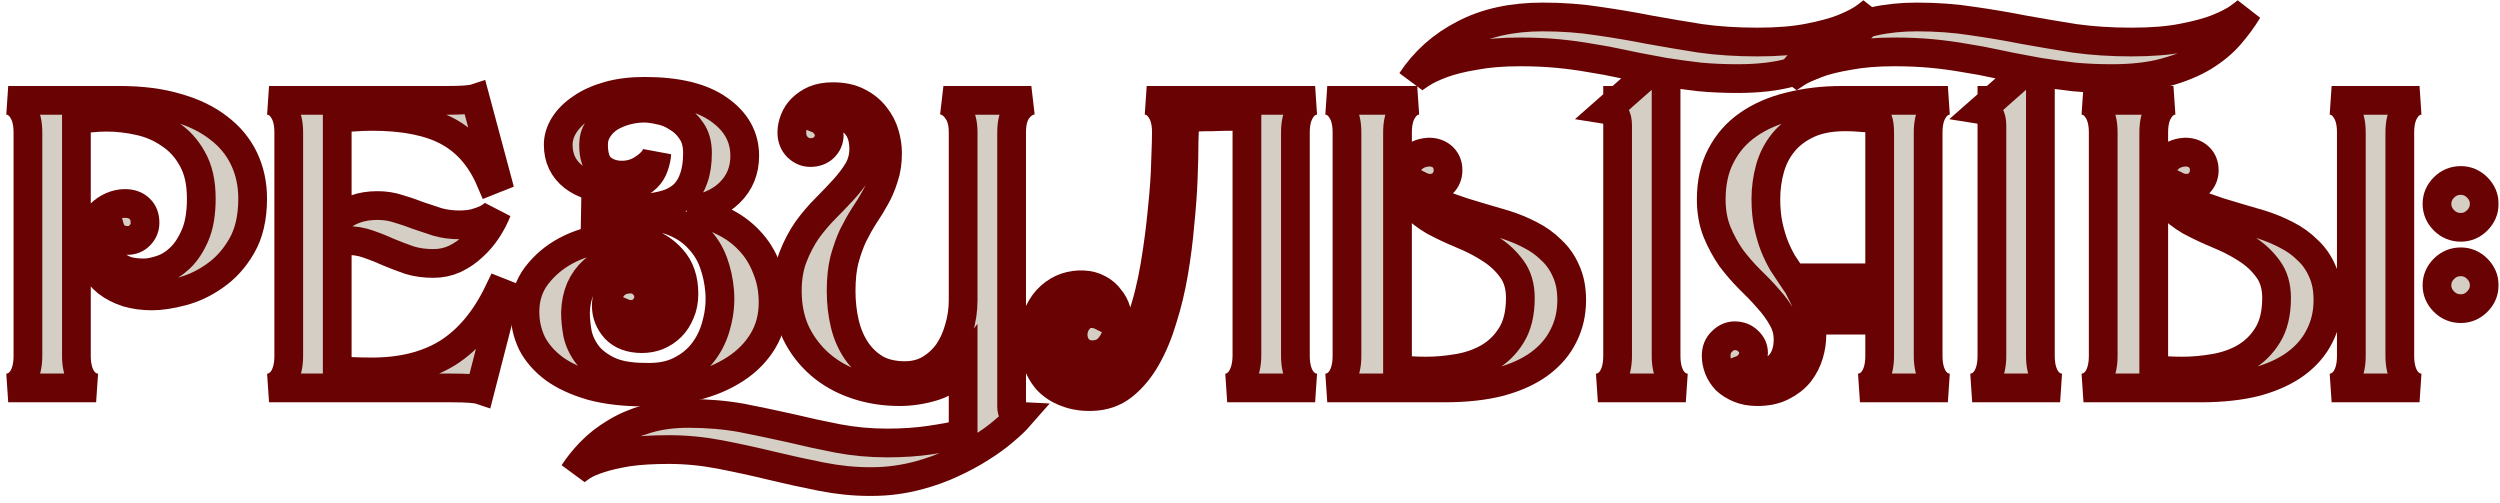 <?xml version="1.0" encoding="UTF-8"?> <svg xmlns="http://www.w3.org/2000/svg" width="348" height="70" viewBox="0 0 348 70" fill="none"> <mask id="path-1-outside-1_253_19" maskUnits="userSpaceOnUse" x="0.144" y="-0.553" width="348" height="70" fill="black"> <rect fill="white" x="0.144" y="-0.553" width="348" height="70"></rect> <path d="M16.698 13.971C19.71 13.971 22.359 14.314 24.647 15C26.934 15.648 28.859 16.582 30.422 17.802C31.985 18.984 33.167 20.413 33.968 22.091C34.768 23.768 35.169 25.617 35.169 27.638C35.169 30.306 34.654 32.518 33.625 34.271C32.633 35.987 31.395 37.359 29.908 38.389C28.459 39.418 26.934 40.142 25.333 40.562C23.732 40.981 22.34 41.191 21.158 41.191C19.938 41.191 18.795 41.038 17.727 40.733C16.66 40.39 15.726 39.913 14.925 39.303C14.125 38.655 13.495 37.893 13.038 37.016C12.581 36.139 12.352 35.129 12.352 33.985C12.352 33.147 12.485 32.384 12.752 31.698C13.057 30.974 13.438 30.364 13.896 29.868C14.391 29.372 14.944 28.991 15.554 28.724C16.164 28.457 16.774 28.324 17.384 28.324C18.261 28.324 18.947 28.572 19.443 29.067C19.938 29.525 20.186 30.173 20.186 31.012C20.186 31.698 19.938 32.289 19.443 32.784C18.985 33.242 18.413 33.471 17.727 33.471C17.117 33.471 16.584 33.299 16.126 32.956C15.707 32.613 15.421 32.175 15.268 31.641C14.849 32.251 14.639 33.013 14.639 33.928C14.639 34.386 14.735 34.862 14.925 35.358C15.116 35.815 15.421 36.254 15.84 36.673C16.298 37.054 16.85 37.378 17.498 37.645C18.185 37.874 19.023 37.988 20.015 37.988C20.701 37.988 21.501 37.836 22.416 37.531C23.369 37.226 24.246 36.692 25.047 35.93C25.886 35.129 26.591 34.062 27.163 32.727C27.735 31.393 28.02 29.696 28.02 27.638C28.02 25.389 27.601 23.54 26.762 22.091C25.962 20.642 24.913 19.498 23.617 18.66C22.359 17.783 20.949 17.173 19.386 16.83C17.861 16.487 16.355 16.315 14.868 16.315C14.105 16.315 13.362 16.353 12.638 16.43C11.913 16.468 11.246 16.525 10.636 16.601V49.54C10.636 50.836 10.884 51.884 11.38 52.685C11.875 53.447 12.542 53.886 13.381 54H1.144C1.982 53.886 2.649 53.447 3.145 52.685C3.641 51.884 3.888 50.836 3.888 49.54V18.431C3.888 17.135 3.641 16.105 3.145 15.343C2.649 14.542 1.982 14.085 1.144 13.971H16.698Z"></path> <path d="M70.274 40.962L66.843 54.286C66.271 54.095 64.936 54 62.84 54H37.449C38.288 53.886 38.955 53.447 39.451 52.685C39.947 51.884 40.194 50.836 40.194 49.54V18.431C40.194 17.135 39.947 16.105 39.451 15.343C38.955 14.542 38.288 14.085 37.449 13.971H62.153C64.25 13.971 65.584 13.875 66.156 13.685L69.13 24.779L68.272 25.122C66.938 21.995 64.975 19.727 62.382 18.317C59.79 16.906 56.263 16.201 51.803 16.201C50.85 16.201 49.916 16.239 49.001 16.315C48.086 16.353 47.4 16.41 46.942 16.487V30.611C48.391 29.277 50.259 28.61 52.546 28.61C53.576 28.61 54.548 28.762 55.463 29.067C56.378 29.334 57.273 29.639 58.15 29.982C59.065 30.287 59.98 30.592 60.895 30.897C61.848 31.164 62.859 31.298 63.926 31.298C64.765 31.298 65.489 31.221 66.099 31.069C66.747 30.878 67.281 30.688 67.7 30.497C68.12 30.268 68.444 30.059 68.672 29.868C68.939 29.639 69.111 29.468 69.187 29.353C68.844 30.23 68.386 31.107 67.815 31.984C67.243 32.861 66.576 33.642 65.813 34.328C65.089 35.015 64.25 35.587 63.297 36.044C62.382 36.463 61.391 36.673 60.323 36.673C59.103 36.673 57.998 36.52 57.007 36.215C56.016 35.872 55.062 35.51 54.147 35.129C53.233 34.71 52.279 34.328 51.288 33.985C50.335 33.642 49.287 33.471 48.143 33.471C47.724 33.471 47.323 33.528 46.942 33.642V51.484C47.4 51.56 48.086 51.636 49.001 51.713C49.916 51.751 50.85 51.77 51.803 51.77C55.996 51.77 59.523 50.874 62.382 49.082C65.241 47.252 67.586 44.431 69.416 40.619L70.274 40.962Z"></path> <path d="M80.107 43.478C80.107 44.393 80.202 45.384 80.393 46.452C80.621 47.481 81.079 48.453 81.765 49.368C82.451 50.245 83.424 50.988 84.682 51.598C85.978 52.208 87.674 52.513 89.771 52.513C91.715 52.59 93.355 52.285 94.689 51.598C96.061 50.912 97.167 49.997 98.006 48.853C98.844 47.71 99.435 46.414 99.778 44.965C100.16 43.516 100.293 42.048 100.179 40.562C100.064 39.151 99.778 37.817 99.321 36.559C98.864 35.301 98.196 34.214 97.32 33.299C96.481 32.346 95.413 31.584 94.117 31.012C92.859 30.44 91.372 30.154 89.657 30.154C89.123 30.23 88.608 30.287 88.113 30.326C87.655 30.326 87.141 30.364 86.569 30.44C86.035 30.478 85.463 30.554 84.853 30.669C84.243 30.783 83.576 30.974 82.852 31.24L82.909 28.038C83.252 28.229 83.709 28.4 84.281 28.553C84.891 28.667 85.52 28.762 86.168 28.839C86.817 28.877 87.484 28.915 88.17 28.953C88.894 28.953 89.542 28.953 90.114 28.953C91.182 28.839 92.135 28.648 92.973 28.381C93.85 28.076 94.594 27.638 95.204 27.066C95.814 26.456 96.271 25.694 96.576 24.779C96.919 23.825 97.091 22.663 97.091 21.29C97.091 20.032 96.805 19.003 96.233 18.202C95.699 17.402 95.032 16.773 94.231 16.315C93.469 15.819 92.668 15.495 91.83 15.343C90.991 15.152 90.286 15.057 89.714 15.057C88.837 15.057 87.979 15.171 87.141 15.4C86.302 15.629 85.539 15.953 84.853 16.372C84.205 16.792 83.671 17.325 83.252 17.974C82.833 18.622 82.623 19.346 82.623 20.146C82.623 21.748 83.004 22.853 83.767 23.463C84.529 24.073 85.463 24.378 86.569 24.378C87.712 24.378 88.742 24.054 89.657 23.406C90.61 22.758 91.201 22.072 91.429 21.347C91.391 21.957 91.258 22.567 91.029 23.177C90.838 23.749 90.514 24.264 90.057 24.721C89.6 25.179 88.99 25.56 88.227 25.865C87.503 26.132 86.588 26.265 85.482 26.265C83.157 26.265 81.269 25.713 79.821 24.607C78.41 23.501 77.705 22.015 77.705 20.146C77.705 19.232 77.972 18.336 78.506 17.459C79.077 16.544 79.878 15.743 80.907 15.057C81.937 14.333 83.195 13.761 84.682 13.341C86.168 12.922 87.846 12.713 89.714 12.713C94.251 12.713 97.701 13.551 100.064 15.229C102.466 16.906 103.667 19.06 103.667 21.691C103.667 23.749 102.962 25.465 101.551 26.837C100.179 28.172 98.292 28.991 95.89 29.296C97.605 29.563 99.168 30.059 100.579 30.783C102.028 31.469 103.267 32.365 104.296 33.471C105.325 34.538 106.126 35.815 106.698 37.302C107.308 38.751 107.613 40.352 107.613 42.106C107.613 44.126 107.136 45.918 106.183 47.481C105.268 49.006 103.991 50.302 102.352 51.37C100.712 52.437 98.806 53.238 96.633 53.771C94.46 54.305 92.154 54.572 89.714 54.572C86.893 54.572 84.434 54.286 82.337 53.714C80.24 53.104 78.506 52.304 77.133 51.312C75.761 50.283 74.731 49.101 74.045 47.767C73.397 46.395 73.073 44.946 73.073 43.421C73.073 41.477 73.607 39.799 74.674 38.389C75.78 36.94 77.152 35.777 78.791 34.9C80.431 34.023 82.204 33.471 84.11 33.242C86.054 32.975 87.846 33.07 89.485 33.528C91.124 33.985 92.478 34.824 93.545 36.044C94.651 37.264 95.204 38.884 95.204 40.905C95.204 41.896 95.032 42.773 94.689 43.535C94.384 44.298 93.965 44.946 93.431 45.48C92.897 46.013 92.268 46.433 91.544 46.738C90.858 47.005 90.133 47.138 89.371 47.138C87.77 47.138 86.531 46.68 85.654 45.766C84.815 44.812 84.396 43.745 84.396 42.563C84.396 41.572 84.682 40.714 85.253 39.99C85.825 39.227 86.683 38.846 87.827 38.846C88.513 38.846 89.085 39.094 89.542 39.59C90.038 40.047 90.286 40.619 90.286 41.305C90.286 41.991 90.038 42.582 89.542 43.078C89.085 43.535 88.513 43.764 87.827 43.764C87.445 43.764 87.121 43.707 86.855 43.592C87.007 43.974 87.274 44.298 87.655 44.565C88.075 44.831 88.627 44.965 89.314 44.965C90.343 44.965 91.182 44.584 91.83 43.821C92.478 43.021 92.802 42.029 92.802 40.847C92.802 39.208 92.325 37.969 91.372 37.13C90.457 36.254 89.352 35.777 88.055 35.701C86.988 35.663 85.978 35.815 85.025 36.158C84.11 36.502 83.29 37.016 82.566 37.702C81.841 38.35 81.251 39.17 80.793 40.161C80.374 41.153 80.145 42.258 80.107 43.478Z"></path> <path d="M143.562 13.971C142.761 14.161 142.094 14.638 141.561 15.4C141.065 16.125 140.817 17.135 140.817 18.431V56.573C140.817 57.45 141.179 57.908 141.904 57.946C141.37 58.556 140.646 59.242 139.731 60.005C138.854 60.767 137.805 61.529 136.585 62.292C135.404 63.054 134.069 63.779 132.583 64.465C131.134 65.151 129.552 65.723 127.836 66.18C126.845 66.447 125.797 66.657 124.691 66.81C123.624 66.962 122.442 67.038 121.146 67.038H121.088C118.915 67.038 116.666 66.81 114.341 66.352C112.015 65.895 109.67 65.38 107.307 64.808C104.943 64.236 102.579 63.722 100.216 63.264C97.814 62.807 95.45 62.578 93.125 62.578C90.876 62.578 88.969 62.692 87.406 62.921C85.805 63.188 84.49 63.493 83.461 63.836C82.393 64.179 81.573 64.541 81.002 64.922C80.43 65.304 80.049 65.609 79.858 65.837C80.468 64.884 81.249 63.912 82.203 62.921C83.156 61.93 84.299 61.034 85.634 60.233C86.93 59.433 88.436 58.785 90.151 58.289C91.829 57.793 93.716 57.546 95.812 57.546C98.443 57.546 100.921 57.755 103.247 58.175C105.572 58.632 107.84 59.109 110.052 59.604C112.263 60.138 114.455 60.614 116.628 61.034C118.839 61.453 121.126 61.663 123.49 61.663C125.663 61.663 127.646 61.529 129.437 61.263C131.267 60.996 132.811 60.71 134.069 60.405V50.912C133.002 52.285 131.649 53.238 130.009 53.771C128.408 54.267 126.807 54.515 125.206 54.515C123.071 54.515 121.05 54.191 119.144 53.543C117.238 52.895 115.58 51.961 114.169 50.741C112.758 49.521 111.634 48.053 110.795 46.337C109.994 44.622 109.594 42.678 109.594 40.504C109.594 38.713 109.861 37.13 110.395 35.758C110.928 34.386 111.577 33.147 112.339 32.041C113.14 30.936 113.997 29.925 114.912 29.01C115.827 28.095 116.666 27.218 117.429 26.38C118.229 25.503 118.896 24.626 119.43 23.749C119.964 22.834 120.231 21.824 120.231 20.718C120.231 19.117 119.773 17.897 118.858 17.058C117.943 16.182 116.971 15.743 115.942 15.743C114.95 15.743 114.207 15.991 113.711 16.487C114.207 16.677 114.607 16.982 114.912 17.402C115.255 17.821 115.427 18.298 115.427 18.831C115.427 19.479 115.179 20.051 114.684 20.547C114.188 21.004 113.559 21.233 112.797 21.233C112.148 21.233 111.558 20.985 111.024 20.49C110.49 19.956 110.223 19.27 110.223 18.431C110.223 17.859 110.338 17.287 110.566 16.715C110.795 16.105 111.138 15.572 111.596 15.114C112.091 14.619 112.682 14.218 113.368 13.913C114.093 13.608 114.95 13.456 115.942 13.456C117.314 13.456 118.477 13.704 119.43 14.199C120.421 14.695 121.222 15.343 121.832 16.144C122.442 16.906 122.88 17.745 123.147 18.66C123.414 19.575 123.547 20.451 123.547 21.29C123.547 22.586 123.376 23.73 123.033 24.721C122.728 25.713 122.327 26.647 121.832 27.523C121.374 28.362 120.86 29.201 120.288 30.04C119.754 30.878 119.239 31.793 118.744 32.784C118.286 33.776 117.886 34.9 117.543 36.158C117.238 37.378 117.085 38.827 117.085 40.504C117.085 42.106 117.257 43.63 117.6 45.079C117.943 46.49 118.477 47.729 119.201 48.796C119.926 49.864 120.841 50.721 121.946 51.37C123.052 51.98 124.386 52.285 125.949 52.285C127.245 52.285 128.389 51.999 129.38 51.427C130.41 50.817 131.267 50.035 131.954 49.082C132.64 48.091 133.154 46.966 133.498 45.708C133.879 44.45 134.069 43.135 134.069 41.763V18.431C134.069 17.135 133.802 16.125 133.269 15.4C132.773 14.638 132.125 14.161 131.324 13.971H143.562Z"></path> <path d="M164.937 16.372C164.899 17.097 164.861 18.202 164.823 19.689C164.823 21.176 164.785 22.891 164.708 24.836C164.632 26.78 164.48 28.877 164.251 31.126C164.06 33.375 163.774 35.625 163.393 37.874C163.012 40.123 162.497 42.277 161.849 44.336C161.239 46.395 160.477 48.224 159.562 49.826C158.647 51.427 157.56 52.723 156.302 53.714C155.082 54.667 153.634 55.163 151.956 55.201C150.66 55.239 149.478 55.048 148.411 54.629C147.381 54.248 146.505 53.676 145.78 52.914C145.094 52.113 144.579 51.16 144.236 50.054C143.893 48.949 143.76 47.71 143.836 46.337C143.912 45.232 144.179 44.26 144.637 43.421C145.056 42.544 145.59 41.82 146.238 41.248C146.886 40.676 147.591 40.257 148.354 39.99C149.154 39.723 149.955 39.608 150.755 39.647C151.594 39.685 152.318 39.875 152.928 40.218C153.576 40.562 154.091 41 154.472 41.534C154.892 42.029 155.197 42.601 155.387 43.249C155.578 43.897 155.654 44.565 155.616 45.251C155.54 46.433 155.159 47.443 154.472 48.282C153.824 49.082 152.909 49.444 151.727 49.368C151.003 49.292 150.412 48.968 149.955 48.396C149.535 47.824 149.345 47.138 149.383 46.337C149.459 45.575 149.745 44.927 150.241 44.393C150.736 43.859 151.346 43.611 152.071 43.65C152.528 43.688 152.871 43.764 153.1 43.878C152.986 43.459 152.719 43.078 152.299 42.735C151.918 42.392 151.365 42.201 150.641 42.163C149.574 42.087 148.659 42.43 147.896 43.192C147.172 43.916 146.695 44.946 146.466 46.28C146.276 47.157 146.295 47.977 146.524 48.739C146.752 49.502 147.115 50.169 147.61 50.741C148.106 51.312 148.697 51.751 149.383 52.056C150.107 52.361 150.889 52.513 151.727 52.513C153.367 52.475 154.777 51.713 155.959 50.226C157.141 48.701 158.113 46.795 158.876 44.507C159.676 42.22 160.305 39.704 160.763 36.959C161.22 34.214 161.563 31.584 161.792 29.067C162.059 26.551 162.211 24.321 162.25 22.377C162.326 20.433 162.364 19.117 162.364 18.431C162.364 17.135 162.116 16.105 161.62 15.343C161.125 14.542 160.458 14.085 159.619 13.971H183.065C182.226 14.085 181.559 14.542 181.063 15.343C180.568 16.105 180.32 17.135 180.32 18.431V49.54C180.32 50.836 180.568 51.884 181.063 52.685C181.559 53.447 182.226 53.886 183.065 54H170.827C171.666 53.886 172.333 53.428 172.829 52.628C173.324 51.789 173.572 50.721 173.572 49.425V16.201C173.115 16.201 172.448 16.201 171.571 16.201C170.694 16.201 169.798 16.22 168.883 16.258C167.968 16.258 167.129 16.277 166.367 16.315C165.643 16.315 165.166 16.334 164.937 16.372Z"></path> <path d="M197.564 25.808C197.64 26.265 197.85 26.685 198.193 27.066C198.574 27.409 199.203 27.79 200.08 28.21C200.995 28.591 202.196 29.029 203.683 29.525C205.17 29.982 207.095 30.554 209.458 31.24C210.678 31.622 211.841 32.098 212.947 32.67C214.09 33.242 215.082 33.947 215.92 34.786C216.797 35.587 217.483 36.559 217.979 37.702C218.513 38.846 218.78 40.199 218.78 41.763C218.78 43.592 218.398 45.251 217.636 46.738C216.912 48.224 215.806 49.521 214.319 50.626C212.871 51.694 211.041 52.532 208.829 53.142C206.618 53.714 204.026 54 201.052 54H184.755C185.593 53.886 186.26 53.447 186.756 52.685C187.252 51.884 187.499 50.836 187.499 49.54V18.431C187.499 17.135 187.252 16.105 186.756 15.343C186.26 14.542 185.593 14.085 184.755 13.971H197.278C196.439 14.085 195.772 14.542 195.277 15.343C194.781 16.105 194.533 17.135 194.533 18.431V51.37C195.105 51.446 195.734 51.522 196.42 51.598C197.107 51.636 197.793 51.656 198.479 51.656C199.966 51.656 201.472 51.522 202.997 51.255C204.56 50.988 205.97 50.493 207.228 49.768C208.524 49.006 209.573 47.977 210.373 46.68C211.212 45.346 211.632 43.611 211.632 41.477C211.632 39.837 211.231 38.484 210.431 37.416C209.63 36.311 208.62 35.377 207.4 34.614C206.218 33.852 204.922 33.185 203.511 32.613C202.139 32.041 200.843 31.431 199.623 30.783C198.441 30.097 197.45 29.315 196.649 28.438C195.848 27.523 195.448 26.38 195.448 25.007C195.448 23.978 195.734 23.101 196.306 22.377C196.916 21.652 197.755 21.252 198.822 21.176H199.108C199.832 21.214 200.423 21.462 200.881 21.919C201.338 22.377 201.567 22.968 201.567 23.692C201.567 24.416 201.319 25.026 200.824 25.522C200.366 25.979 199.775 26.208 199.051 26.208C198.746 26.208 198.479 26.17 198.25 26.094C198.021 26.017 197.793 25.922 197.564 25.808Z"></path> <path d="M244.614 5.85C247.397 5.85 249.761 5.66 251.705 5.278C253.687 4.897 255.308 4.459 256.566 3.963C257.862 3.429 258.834 2.934 259.482 2.476C260.168 1.981 260.607 1.638 260.797 1.447C260.111 2.591 259.272 3.734 258.281 4.878C257.328 5.984 256.108 6.994 254.621 7.909C253.173 8.786 251.4 9.51 249.303 10.082C247.244 10.654 244.766 10.94 241.869 10.94C240.001 10.94 238.247 10.864 236.608 10.711C235.007 10.52 233.444 10.311 231.919 10.082V49.54C231.919 50.836 232.167 51.884 232.662 52.685C233.158 53.447 233.825 53.886 234.664 54H222.426C223.265 53.886 223.932 53.447 224.428 52.685C224.923 51.884 225.171 50.836 225.171 49.54V17.459C225.171 16.163 224.694 15.438 223.741 15.286L225.171 14.028V13.971H225.228L230.032 9.739C228.583 9.472 227.153 9.186 225.743 8.881C224.37 8.576 222.941 8.309 221.454 8.08C219.967 7.814 218.423 7.604 216.822 7.451C215.183 7.299 213.448 7.223 211.618 7.223C209.178 7.223 207.062 7.394 205.271 7.737C203.441 8.042 201.916 8.424 200.696 8.881C199.476 9.339 198.523 9.796 197.837 10.254C197.112 10.711 196.655 11.054 196.464 11.283C198.294 8.5 200.734 6.327 203.784 4.764C206.834 3.163 210.474 2.362 214.706 2.362C217.489 2.362 220.082 2.553 222.483 2.934C224.885 3.277 227.249 3.677 229.574 4.135C231.9 4.554 234.263 4.954 236.665 5.336C239.105 5.679 241.755 5.85 244.614 5.85Z"></path> <path d="M268.398 49.54C268.398 50.836 268.646 51.884 269.142 52.685C269.637 53.447 270.305 53.886 271.143 54H258.906C259.744 53.886 260.412 53.447 260.907 52.685C261.403 51.884 261.651 50.836 261.651 49.54V44.565H252.044C252.158 45.213 252.215 45.918 252.215 46.68C252.215 47.519 252.082 48.396 251.815 49.311C251.548 50.226 251.109 51.084 250.499 51.884C249.89 52.647 249.089 53.276 248.098 53.771C247.145 54.267 245.982 54.515 244.609 54.515C243.656 54.515 242.818 54.362 242.093 54.057C241.369 53.752 240.759 53.371 240.263 52.914C239.806 52.418 239.463 51.884 239.234 51.312C239.005 50.702 238.891 50.111 238.891 49.54C238.891 48.701 239.158 48.034 239.692 47.538C240.225 47.005 240.816 46.738 241.464 46.738C242.227 46.738 242.856 46.985 243.351 47.481C243.847 47.938 244.095 48.491 244.095 49.139C244.095 49.673 243.923 50.15 243.58 50.569C243.275 50.988 242.875 51.293 242.379 51.484C242.875 51.98 243.618 52.227 244.609 52.227C245.639 52.227 246.611 51.808 247.526 50.969C248.441 50.093 248.898 48.853 248.898 47.252C248.898 46.185 248.631 45.194 248.098 44.279C247.564 43.326 246.897 42.411 246.096 41.534C245.334 40.657 244.476 39.761 243.523 38.846C242.608 37.931 241.75 36.94 240.95 35.872C240.187 34.767 239.539 33.566 239.005 32.27C238.472 30.936 238.205 29.43 238.205 27.752C238.205 25.389 238.662 23.349 239.577 21.633C240.492 19.88 241.75 18.45 243.351 17.345C244.991 16.201 246.916 15.362 249.127 14.828C251.376 14.257 253.797 13.971 256.39 13.971H271.143C270.305 14.085 269.637 14.542 269.142 15.343C268.646 16.105 268.398 17.135 268.398 18.431V49.54ZM256.904 16.258C254.846 16.258 253.111 16.582 251.7 17.23C250.29 17.878 249.146 18.736 248.269 19.803C247.392 20.871 246.763 22.091 246.382 23.463C246.001 24.836 245.81 26.246 245.81 27.695C245.81 29.067 245.925 30.287 246.153 31.355C246.382 32.422 246.668 33.394 247.011 34.271C247.354 35.11 247.736 35.892 248.155 36.616C248.612 37.302 249.07 37.988 249.527 38.675H261.651V18.431C261.651 17.707 261.574 17.116 261.422 16.658C260.774 16.506 260.049 16.41 259.249 16.372C258.448 16.296 257.667 16.258 256.904 16.258ZM261.651 42.334V40.905H250.843C250.957 41.133 251.071 41.362 251.186 41.591C251.3 41.82 251.395 42.068 251.472 42.334H261.651Z"></path> <path d="M296.717 5.85C299.5 5.85 301.864 5.66 303.808 5.278C305.79 4.897 307.411 4.459 308.669 3.963C309.965 3.429 310.937 2.934 311.585 2.476C312.271 1.981 312.71 1.638 312.9 1.447C312.214 2.591 311.376 3.734 310.384 4.878C309.431 5.984 308.211 6.994 306.724 7.909C305.276 8.786 303.503 9.51 301.406 10.082C299.348 10.654 296.87 10.94 293.972 10.94C292.104 10.94 290.35 10.864 288.711 10.711C287.11 10.52 285.547 10.311 284.022 10.082V49.54C284.022 50.836 284.27 51.884 284.765 52.685C285.261 53.447 285.928 53.886 286.767 54H274.529C275.368 53.886 276.035 53.447 276.531 52.685C277.026 51.884 277.274 50.836 277.274 49.54V17.459C277.274 16.163 276.798 15.438 275.845 15.286L277.274 14.028V13.971H277.331L282.135 9.739C280.686 9.472 279.257 9.186 277.846 8.881C276.474 8.576 275.044 8.309 273.557 8.08C272.07 7.814 270.526 7.604 268.925 7.451C267.286 7.299 265.551 7.223 263.721 7.223C261.281 7.223 259.166 7.394 257.374 7.737C255.544 8.042 254.019 8.424 252.799 8.881C251.579 9.339 250.626 9.796 249.94 10.254C249.215 10.711 248.758 11.054 248.567 11.283C250.397 8.5 252.837 6.327 255.887 4.764C258.937 3.163 262.578 2.362 266.809 2.362C269.592 2.362 272.185 2.553 274.586 2.934C276.988 3.277 279.352 3.677 281.677 4.135C284.003 4.554 286.367 4.954 288.768 5.336C291.208 5.679 293.858 5.85 296.717 5.85Z"></path> <path d="M302.831 25.808C302.908 26.265 303.117 26.685 303.46 27.066C303.842 27.409 304.471 27.79 305.348 28.21C306.263 28.591 307.463 29.029 308.95 29.525C310.437 29.982 312.362 30.554 314.726 31.24C315.946 31.622 317.109 32.098 318.214 32.67C319.358 33.242 320.349 33.947 321.188 34.786C322.065 35.587 322.751 36.559 323.246 37.702C323.78 38.846 324.047 40.199 324.047 41.763C324.047 43.592 323.666 45.251 322.903 46.738C322.179 48.224 321.073 49.521 319.587 50.626C318.138 51.694 316.308 52.532 314.097 53.142C311.886 53.714 309.293 54 306.32 54H290.022C290.861 53.886 291.528 53.447 292.023 52.685C292.519 51.884 292.767 50.836 292.767 49.54V18.431C292.767 17.135 292.519 16.105 292.023 15.343C291.528 14.542 290.861 14.085 290.022 13.971H302.546C301.707 14.085 301.04 14.542 300.544 15.343C300.048 16.105 299.801 17.135 299.801 18.431V51.37C300.372 51.446 301.001 51.522 301.688 51.598C302.374 51.636 303.06 51.656 303.746 51.656C305.233 51.656 306.739 51.522 308.264 51.255C309.827 50.988 311.238 50.493 312.496 49.768C313.792 49.006 314.84 47.977 315.641 46.68C316.48 45.346 316.899 43.611 316.899 41.477C316.899 39.837 316.499 38.484 315.698 37.416C314.897 36.311 313.887 35.377 312.667 34.614C311.485 33.852 310.189 33.185 308.779 32.613C307.406 32.041 306.11 31.431 304.89 30.783C303.708 30.097 302.717 29.315 301.916 28.438C301.116 27.523 300.716 26.38 300.716 25.007C300.716 23.978 301.002 23.101 301.573 22.377C302.183 21.652 303.022 21.252 304.09 21.176H304.375C305.1 21.214 305.691 21.462 306.148 21.919C306.606 22.377 306.834 22.968 306.834 23.692C306.834 24.416 306.587 25.026 306.091 25.522C305.633 25.979 305.043 26.208 304.318 26.208C304.013 26.208 303.746 26.17 303.518 26.094C303.289 26.017 303.06 25.922 302.831 25.808ZM334.054 49.54C334.054 50.836 334.302 51.884 334.798 52.685C335.293 53.447 335.961 53.886 336.799 54H324.562C325.4 53.886 326.068 53.447 326.563 52.685C327.059 51.884 327.307 50.836 327.307 49.54V18.431C327.307 17.135 327.059 16.105 326.563 15.343C326.068 14.542 325.4 14.085 324.562 13.971H336.799C335.961 14.085 335.293 14.542 334.798 15.343C334.302 16.105 334.054 17.135 334.054 18.431V49.54Z"></path> <path d="M342.545 31.641C341.63 31.641 340.848 31.317 340.2 30.669C339.552 30.02 339.228 29.258 339.228 28.381C339.228 27.504 339.552 26.742 340.2 26.094C340.848 25.446 341.63 25.122 342.545 25.122C343.422 25.122 344.184 25.446 344.832 26.094C345.48 26.742 345.804 27.504 345.804 28.381C345.804 29.258 345.48 30.02 344.832 30.669C344.184 31.317 343.422 31.641 342.545 31.641ZM342.545 42.963C341.63 42.963 340.848 42.639 340.2 41.991C339.552 41.343 339.228 40.581 339.228 39.704C339.228 38.827 339.552 38.065 340.2 37.416C340.848 36.768 341.63 36.444 342.545 36.444C343.422 36.444 344.184 36.768 344.832 37.416C345.48 38.065 345.804 38.827 345.804 39.704C345.804 40.581 345.48 41.343 344.832 41.991C344.184 42.639 343.422 42.963 342.545 42.963Z"></path> </mask> <path d="M16.698 13.971C19.71 13.971 22.359 14.314 24.647 15C26.934 15.648 28.859 16.582 30.422 17.802C31.985 18.984 33.167 20.413 33.968 22.091C34.768 23.768 35.169 25.617 35.169 27.638C35.169 30.306 34.654 32.518 33.625 34.271C32.633 35.987 31.395 37.359 29.908 38.389C28.459 39.418 26.934 40.142 25.333 40.562C23.732 40.981 22.34 41.191 21.158 41.191C19.938 41.191 18.795 41.038 17.727 40.733C16.66 40.39 15.726 39.913 14.925 39.303C14.125 38.655 13.495 37.893 13.038 37.016C12.581 36.139 12.352 35.129 12.352 33.985C12.352 33.147 12.485 32.384 12.752 31.698C13.057 30.974 13.438 30.364 13.896 29.868C14.391 29.372 14.944 28.991 15.554 28.724C16.164 28.457 16.774 28.324 17.384 28.324C18.261 28.324 18.947 28.572 19.443 29.067C19.938 29.525 20.186 30.173 20.186 31.012C20.186 31.698 19.938 32.289 19.443 32.784C18.985 33.242 18.413 33.471 17.727 33.471C17.117 33.471 16.584 33.299 16.126 32.956C15.707 32.613 15.421 32.175 15.268 31.641C14.849 32.251 14.639 33.013 14.639 33.928C14.639 34.386 14.735 34.862 14.925 35.358C15.116 35.815 15.421 36.254 15.84 36.673C16.298 37.054 16.85 37.378 17.498 37.645C18.185 37.874 19.023 37.988 20.015 37.988C20.701 37.988 21.501 37.836 22.416 37.531C23.369 37.226 24.246 36.692 25.047 35.93C25.886 35.129 26.591 34.062 27.163 32.727C27.735 31.393 28.02 29.696 28.02 27.638C28.02 25.389 27.601 23.54 26.762 22.091C25.962 20.642 24.913 19.498 23.617 18.66C22.359 17.783 20.949 17.173 19.386 16.83C17.861 16.487 16.355 16.315 14.868 16.315C14.105 16.315 13.362 16.353 12.638 16.43C11.913 16.468 11.246 16.525 10.636 16.601V49.54C10.636 50.836 10.884 51.884 11.38 52.685C11.875 53.447 12.542 53.886 13.381 54H1.144C1.982 53.886 2.649 53.447 3.145 52.685C3.641 51.884 3.888 50.836 3.888 49.54V18.431C3.888 17.135 3.641 16.105 3.145 15.343C2.649 14.542 1.982 14.085 1.144 13.971H16.698Z" fill="#D4CEC4"></path> <path d="M70.274 40.962L66.843 54.286C66.271 54.095 64.936 54 62.84 54H37.449C38.288 53.886 38.955 53.447 39.451 52.685C39.947 51.884 40.194 50.836 40.194 49.54V18.431C40.194 17.135 39.947 16.105 39.451 15.343C38.955 14.542 38.288 14.085 37.449 13.971H62.153C64.25 13.971 65.584 13.875 66.156 13.685L69.13 24.779L68.272 25.122C66.938 21.995 64.975 19.727 62.382 18.317C59.79 16.906 56.263 16.201 51.803 16.201C50.85 16.201 49.916 16.239 49.001 16.315C48.086 16.353 47.4 16.41 46.942 16.487V30.611C48.391 29.277 50.259 28.61 52.546 28.61C53.576 28.61 54.548 28.762 55.463 29.067C56.378 29.334 57.273 29.639 58.15 29.982C59.065 30.287 59.98 30.592 60.895 30.897C61.848 31.164 62.859 31.298 63.926 31.298C64.765 31.298 65.489 31.221 66.099 31.069C66.747 30.878 67.281 30.688 67.7 30.497C68.12 30.268 68.444 30.059 68.672 29.868C68.939 29.639 69.111 29.468 69.187 29.353C68.844 30.23 68.386 31.107 67.815 31.984C67.243 32.861 66.576 33.642 65.813 34.328C65.089 35.015 64.25 35.587 63.297 36.044C62.382 36.463 61.391 36.673 60.323 36.673C59.103 36.673 57.998 36.52 57.007 36.215C56.016 35.872 55.062 35.51 54.147 35.129C53.233 34.71 52.279 34.328 51.288 33.985C50.335 33.642 49.287 33.471 48.143 33.471C47.724 33.471 47.323 33.528 46.942 33.642V51.484C47.4 51.56 48.086 51.636 49.001 51.713C49.916 51.751 50.85 51.77 51.803 51.77C55.996 51.77 59.523 50.874 62.382 49.082C65.241 47.252 67.586 44.431 69.416 40.619L70.274 40.962Z" fill="#D4CEC4"></path> <path d="M80.107 43.478C80.107 44.393 80.202 45.384 80.393 46.452C80.621 47.481 81.079 48.453 81.765 49.368C82.451 50.245 83.424 50.988 84.682 51.598C85.978 52.208 87.674 52.513 89.771 52.513C91.715 52.59 93.355 52.285 94.689 51.598C96.061 50.912 97.167 49.997 98.006 48.853C98.844 47.71 99.435 46.414 99.778 44.965C100.16 43.516 100.293 42.048 100.179 40.562C100.064 39.151 99.778 37.817 99.321 36.559C98.864 35.301 98.196 34.214 97.32 33.299C96.481 32.346 95.413 31.584 94.117 31.012C92.859 30.44 91.372 30.154 89.657 30.154C89.123 30.23 88.608 30.287 88.113 30.326C87.655 30.326 87.141 30.364 86.569 30.44C86.035 30.478 85.463 30.554 84.853 30.669C84.243 30.783 83.576 30.974 82.852 31.24L82.909 28.038C83.252 28.229 83.709 28.4 84.281 28.553C84.891 28.667 85.52 28.762 86.168 28.839C86.817 28.877 87.484 28.915 88.17 28.953C88.894 28.953 89.542 28.953 90.114 28.953C91.182 28.839 92.135 28.648 92.973 28.381C93.85 28.076 94.594 27.638 95.204 27.066C95.814 26.456 96.271 25.694 96.576 24.779C96.919 23.825 97.091 22.663 97.091 21.29C97.091 20.032 96.805 19.003 96.233 18.202C95.699 17.402 95.032 16.773 94.231 16.315C93.469 15.819 92.668 15.495 91.83 15.343C90.991 15.152 90.286 15.057 89.714 15.057C88.837 15.057 87.979 15.171 87.141 15.4C86.302 15.629 85.539 15.953 84.853 16.372C84.205 16.792 83.671 17.325 83.252 17.974C82.833 18.622 82.623 19.346 82.623 20.146C82.623 21.748 83.004 22.853 83.767 23.463C84.529 24.073 85.463 24.378 86.569 24.378C87.712 24.378 88.742 24.054 89.657 23.406C90.61 22.758 91.201 22.072 91.429 21.347C91.391 21.957 91.258 22.567 91.029 23.177C90.838 23.749 90.514 24.264 90.057 24.721C89.6 25.179 88.99 25.56 88.227 25.865C87.503 26.132 86.588 26.265 85.482 26.265C83.157 26.265 81.269 25.713 79.821 24.607C78.41 23.501 77.705 22.015 77.705 20.146C77.705 19.232 77.972 18.336 78.506 17.459C79.077 16.544 79.878 15.743 80.907 15.057C81.937 14.333 83.195 13.761 84.682 13.341C86.168 12.922 87.846 12.713 89.714 12.713C94.251 12.713 97.701 13.551 100.064 15.229C102.466 16.906 103.667 19.06 103.667 21.691C103.667 23.749 102.962 25.465 101.551 26.837C100.179 28.172 98.292 28.991 95.89 29.296C97.605 29.563 99.168 30.059 100.579 30.783C102.028 31.469 103.267 32.365 104.296 33.471C105.325 34.538 106.126 35.815 106.698 37.302C107.308 38.751 107.613 40.352 107.613 42.106C107.613 44.126 107.136 45.918 106.183 47.481C105.268 49.006 103.991 50.302 102.352 51.37C100.712 52.437 98.806 53.238 96.633 53.771C94.46 54.305 92.154 54.572 89.714 54.572C86.893 54.572 84.434 54.286 82.337 53.714C80.24 53.104 78.506 52.304 77.133 51.312C75.761 50.283 74.731 49.101 74.045 47.767C73.397 46.395 73.073 44.946 73.073 43.421C73.073 41.477 73.607 39.799 74.674 38.389C75.78 36.94 77.152 35.777 78.791 34.9C80.431 34.023 82.204 33.471 84.11 33.242C86.054 32.975 87.846 33.07 89.485 33.528C91.124 33.985 92.478 34.824 93.545 36.044C94.651 37.264 95.204 38.884 95.204 40.905C95.204 41.896 95.032 42.773 94.689 43.535C94.384 44.298 93.965 44.946 93.431 45.48C92.897 46.013 92.268 46.433 91.544 46.738C90.858 47.005 90.133 47.138 89.371 47.138C87.77 47.138 86.531 46.68 85.654 45.766C84.815 44.812 84.396 43.745 84.396 42.563C84.396 41.572 84.682 40.714 85.253 39.99C85.825 39.227 86.683 38.846 87.827 38.846C88.513 38.846 89.085 39.094 89.542 39.59C90.038 40.047 90.286 40.619 90.286 41.305C90.286 41.991 90.038 42.582 89.542 43.078C89.085 43.535 88.513 43.764 87.827 43.764C87.445 43.764 87.121 43.707 86.855 43.592C87.007 43.974 87.274 44.298 87.655 44.565C88.075 44.831 88.627 44.965 89.314 44.965C90.343 44.965 91.182 44.584 91.83 43.821C92.478 43.021 92.802 42.029 92.802 40.847C92.802 39.208 92.325 37.969 91.372 37.13C90.457 36.254 89.352 35.777 88.055 35.701C86.988 35.663 85.978 35.815 85.025 36.158C84.11 36.502 83.29 37.016 82.566 37.702C81.841 38.35 81.251 39.17 80.793 40.161C80.374 41.153 80.145 42.258 80.107 43.478Z" fill="#D4CEC4"></path> <path d="M143.562 13.971C142.761 14.161 142.094 14.638 141.561 15.4C141.065 16.125 140.817 17.135 140.817 18.431V56.573C140.817 57.45 141.179 57.908 141.904 57.946C141.37 58.556 140.646 59.242 139.731 60.005C138.854 60.767 137.805 61.529 136.585 62.292C135.404 63.054 134.069 63.779 132.583 64.465C131.134 65.151 129.552 65.723 127.836 66.18C126.845 66.447 125.797 66.657 124.691 66.81C123.624 66.962 122.442 67.038 121.146 67.038H121.088C118.915 67.038 116.666 66.81 114.341 66.352C112.015 65.895 109.67 65.38 107.307 64.808C104.943 64.236 102.579 63.722 100.216 63.264C97.814 62.807 95.45 62.578 93.125 62.578C90.876 62.578 88.969 62.692 87.406 62.921C85.805 63.188 84.49 63.493 83.461 63.836C82.393 64.179 81.573 64.541 81.002 64.922C80.43 65.304 80.049 65.609 79.858 65.837C80.468 64.884 81.249 63.912 82.203 62.921C83.156 61.93 84.299 61.034 85.634 60.233C86.93 59.433 88.436 58.785 90.151 58.289C91.829 57.793 93.716 57.546 95.812 57.546C98.443 57.546 100.921 57.755 103.247 58.175C105.572 58.632 107.84 59.109 110.052 59.604C112.263 60.138 114.455 60.614 116.628 61.034C118.839 61.453 121.126 61.663 123.49 61.663C125.663 61.663 127.646 61.529 129.437 61.263C131.267 60.996 132.811 60.71 134.069 60.405V50.912C133.002 52.285 131.649 53.238 130.009 53.771C128.408 54.267 126.807 54.515 125.206 54.515C123.071 54.515 121.05 54.191 119.144 53.543C117.238 52.895 115.58 51.961 114.169 50.741C112.758 49.521 111.634 48.053 110.795 46.337C109.994 44.622 109.594 42.678 109.594 40.504C109.594 38.713 109.861 37.13 110.395 35.758C110.928 34.386 111.577 33.147 112.339 32.041C113.14 30.936 113.997 29.925 114.912 29.01C115.827 28.095 116.666 27.218 117.429 26.38C118.229 25.503 118.896 24.626 119.43 23.749C119.964 22.834 120.231 21.824 120.231 20.718C120.231 19.117 119.773 17.897 118.858 17.058C117.943 16.182 116.971 15.743 115.942 15.743C114.95 15.743 114.207 15.991 113.711 16.487C114.207 16.677 114.607 16.982 114.912 17.402C115.255 17.821 115.427 18.298 115.427 18.831C115.427 19.479 115.179 20.051 114.684 20.547C114.188 21.004 113.559 21.233 112.797 21.233C112.148 21.233 111.558 20.985 111.024 20.49C110.49 19.956 110.223 19.27 110.223 18.431C110.223 17.859 110.338 17.287 110.566 16.715C110.795 16.105 111.138 15.572 111.596 15.114C112.091 14.619 112.682 14.218 113.368 13.913C114.093 13.608 114.95 13.456 115.942 13.456C117.314 13.456 118.477 13.704 119.43 14.199C120.421 14.695 121.222 15.343 121.832 16.144C122.442 16.906 122.88 17.745 123.147 18.66C123.414 19.575 123.547 20.451 123.547 21.29C123.547 22.586 123.376 23.73 123.033 24.721C122.728 25.713 122.327 26.647 121.832 27.523C121.374 28.362 120.86 29.201 120.288 30.04C119.754 30.878 119.239 31.793 118.744 32.784C118.286 33.776 117.886 34.9 117.543 36.158C117.238 37.378 117.085 38.827 117.085 40.504C117.085 42.106 117.257 43.63 117.6 45.079C117.943 46.49 118.477 47.729 119.201 48.796C119.926 49.864 120.841 50.721 121.946 51.37C123.052 51.98 124.386 52.285 125.949 52.285C127.245 52.285 128.389 51.999 129.38 51.427C130.41 50.817 131.267 50.035 131.954 49.082C132.64 48.091 133.154 46.966 133.498 45.708C133.879 44.45 134.069 43.135 134.069 41.763V18.431C134.069 17.135 133.802 16.125 133.269 15.4C132.773 14.638 132.125 14.161 131.324 13.971H143.562Z" fill="#D4CEC4"></path> <path d="M164.937 16.372C164.899 17.097 164.861 18.202 164.823 19.689C164.823 21.176 164.785 22.891 164.708 24.836C164.632 26.78 164.48 28.877 164.251 31.126C164.06 33.375 163.774 35.625 163.393 37.874C163.012 40.123 162.497 42.277 161.849 44.336C161.239 46.395 160.477 48.224 159.562 49.826C158.647 51.427 157.56 52.723 156.302 53.714C155.082 54.667 153.634 55.163 151.956 55.201C150.66 55.239 149.478 55.048 148.411 54.629C147.381 54.248 146.505 53.676 145.78 52.914C145.094 52.113 144.579 51.16 144.236 50.054C143.893 48.949 143.76 47.71 143.836 46.337C143.912 45.232 144.179 44.26 144.637 43.421C145.056 42.544 145.59 41.82 146.238 41.248C146.886 40.676 147.591 40.257 148.354 39.99C149.154 39.723 149.955 39.608 150.755 39.647C151.594 39.685 152.318 39.875 152.928 40.218C153.576 40.562 154.091 41 154.472 41.534C154.892 42.029 155.197 42.601 155.387 43.249C155.578 43.897 155.654 44.565 155.616 45.251C155.54 46.433 155.159 47.443 154.472 48.282C153.824 49.082 152.909 49.444 151.727 49.368C151.003 49.292 150.412 48.968 149.955 48.396C149.535 47.824 149.345 47.138 149.383 46.337C149.459 45.575 149.745 44.927 150.241 44.393C150.736 43.859 151.346 43.611 152.071 43.65C152.528 43.688 152.871 43.764 153.1 43.878C152.986 43.459 152.719 43.078 152.299 42.735C151.918 42.392 151.365 42.201 150.641 42.163C149.574 42.087 148.659 42.43 147.896 43.192C147.172 43.916 146.695 44.946 146.466 46.28C146.276 47.157 146.295 47.977 146.524 48.739C146.752 49.502 147.115 50.169 147.61 50.741C148.106 51.312 148.697 51.751 149.383 52.056C150.107 52.361 150.889 52.513 151.727 52.513C153.367 52.475 154.777 51.713 155.959 50.226C157.141 48.701 158.113 46.795 158.876 44.507C159.676 42.22 160.305 39.704 160.763 36.959C161.22 34.214 161.563 31.584 161.792 29.067C162.059 26.551 162.211 24.321 162.25 22.377C162.326 20.433 162.364 19.117 162.364 18.431C162.364 17.135 162.116 16.105 161.62 15.343C161.125 14.542 160.458 14.085 159.619 13.971H183.065C182.226 14.085 181.559 14.542 181.063 15.343C180.568 16.105 180.32 17.135 180.32 18.431V49.54C180.32 50.836 180.568 51.884 181.063 52.685C181.559 53.447 182.226 53.886 183.065 54H170.827C171.666 53.886 172.333 53.428 172.829 52.628C173.324 51.789 173.572 50.721 173.572 49.425V16.201C173.115 16.201 172.448 16.201 171.571 16.201C170.694 16.201 169.798 16.22 168.883 16.258C167.968 16.258 167.129 16.277 166.367 16.315C165.643 16.315 165.166 16.334 164.937 16.372Z" fill="#D4CEC4"></path> <path d="M197.564 25.808C197.64 26.265 197.85 26.685 198.193 27.066C198.574 27.409 199.203 27.79 200.08 28.21C200.995 28.591 202.196 29.029 203.683 29.525C205.17 29.982 207.095 30.554 209.458 31.24C210.678 31.622 211.841 32.098 212.947 32.67C214.09 33.242 215.082 33.947 215.92 34.786C216.797 35.587 217.483 36.559 217.979 37.702C218.513 38.846 218.78 40.199 218.78 41.763C218.78 43.592 218.398 45.251 217.636 46.738C216.912 48.224 215.806 49.521 214.319 50.626C212.871 51.694 211.041 52.532 208.829 53.142C206.618 53.714 204.026 54 201.052 54H184.755C185.593 53.886 186.26 53.447 186.756 52.685C187.252 51.884 187.499 50.836 187.499 49.54V18.431C187.499 17.135 187.252 16.105 186.756 15.343C186.26 14.542 185.593 14.085 184.755 13.971H197.278C196.439 14.085 195.772 14.542 195.277 15.343C194.781 16.105 194.533 17.135 194.533 18.431V51.37C195.105 51.446 195.734 51.522 196.42 51.598C197.107 51.636 197.793 51.656 198.479 51.656C199.966 51.656 201.472 51.522 202.997 51.255C204.56 50.988 205.97 50.493 207.228 49.768C208.524 49.006 209.573 47.977 210.373 46.68C211.212 45.346 211.632 43.611 211.632 41.477C211.632 39.837 211.231 38.484 210.431 37.416C209.63 36.311 208.62 35.377 207.4 34.614C206.218 33.852 204.922 33.185 203.511 32.613C202.139 32.041 200.843 31.431 199.623 30.783C198.441 30.097 197.45 29.315 196.649 28.438C195.848 27.523 195.448 26.38 195.448 25.007C195.448 23.978 195.734 23.101 196.306 22.377C196.916 21.652 197.755 21.252 198.822 21.176H199.108C199.832 21.214 200.423 21.462 200.881 21.919C201.338 22.377 201.567 22.968 201.567 23.692C201.567 24.416 201.319 25.026 200.824 25.522C200.366 25.979 199.775 26.208 199.051 26.208C198.746 26.208 198.479 26.17 198.25 26.094C198.021 26.017 197.793 25.922 197.564 25.808Z" fill="#D4CEC4"></path> <path d="M244.614 5.85C247.397 5.85 249.761 5.66 251.705 5.278C253.687 4.897 255.308 4.459 256.566 3.963C257.862 3.429 258.834 2.934 259.482 2.476C260.168 1.981 260.607 1.638 260.797 1.447C260.111 2.591 259.272 3.734 258.281 4.878C257.328 5.984 256.108 6.994 254.621 7.909C253.173 8.786 251.4 9.51 249.303 10.082C247.244 10.654 244.766 10.94 241.869 10.94C240.001 10.94 238.247 10.864 236.608 10.711C235.007 10.52 233.444 10.311 231.919 10.082V49.54C231.919 50.836 232.167 51.884 232.662 52.685C233.158 53.447 233.825 53.886 234.664 54H222.426C223.265 53.886 223.932 53.447 224.428 52.685C224.923 51.884 225.171 50.836 225.171 49.54V17.459C225.171 16.163 224.694 15.438 223.741 15.286L225.171 14.028V13.971H225.228L230.032 9.739C228.583 9.472 227.153 9.186 225.743 8.881C224.37 8.576 222.941 8.309 221.454 8.08C219.967 7.814 218.423 7.604 216.822 7.451C215.183 7.299 213.448 7.223 211.618 7.223C209.178 7.223 207.062 7.394 205.271 7.737C203.441 8.042 201.916 8.424 200.696 8.881C199.476 9.339 198.523 9.796 197.837 10.254C197.112 10.711 196.655 11.054 196.464 11.283C198.294 8.5 200.734 6.327 203.784 4.764C206.834 3.163 210.474 2.362 214.706 2.362C217.489 2.362 220.082 2.553 222.483 2.934C224.885 3.277 227.249 3.677 229.574 4.135C231.9 4.554 234.263 4.954 236.665 5.336C239.105 5.679 241.755 5.85 244.614 5.85Z" fill="#D4CEC4"></path> <path d="M268.398 49.54C268.398 50.836 268.646 51.884 269.142 52.685C269.637 53.447 270.305 53.886 271.143 54H258.906C259.744 53.886 260.412 53.447 260.907 52.685C261.403 51.884 261.651 50.836 261.651 49.54V44.565H252.044C252.158 45.213 252.215 45.918 252.215 46.68C252.215 47.519 252.082 48.396 251.815 49.311C251.548 50.226 251.109 51.084 250.499 51.884C249.89 52.647 249.089 53.276 248.098 53.771C247.145 54.267 245.982 54.515 244.609 54.515C243.656 54.515 242.818 54.362 242.093 54.057C241.369 53.752 240.759 53.371 240.263 52.914C239.806 52.418 239.463 51.884 239.234 51.312C239.005 50.702 238.891 50.111 238.891 49.54C238.891 48.701 239.158 48.034 239.692 47.538C240.225 47.005 240.816 46.738 241.464 46.738C242.227 46.738 242.856 46.985 243.351 47.481C243.847 47.938 244.095 48.491 244.095 49.139C244.095 49.673 243.923 50.15 243.58 50.569C243.275 50.988 242.875 51.293 242.379 51.484C242.875 51.98 243.618 52.227 244.609 52.227C245.639 52.227 246.611 51.808 247.526 50.969C248.441 50.093 248.898 48.853 248.898 47.252C248.898 46.185 248.631 45.194 248.098 44.279C247.564 43.326 246.897 42.411 246.096 41.534C245.334 40.657 244.476 39.761 243.523 38.846C242.608 37.931 241.75 36.94 240.95 35.872C240.187 34.767 239.539 33.566 239.005 32.27C238.472 30.936 238.205 29.43 238.205 27.752C238.205 25.389 238.662 23.349 239.577 21.633C240.492 19.88 241.75 18.45 243.351 17.345C244.991 16.201 246.916 15.362 249.127 14.828C251.376 14.257 253.797 13.971 256.39 13.971H271.143C270.305 14.085 269.637 14.542 269.142 15.343C268.646 16.105 268.398 17.135 268.398 18.431V49.54ZM256.904 16.258C254.846 16.258 253.111 16.582 251.7 17.23C250.29 17.878 249.146 18.736 248.269 19.803C247.392 20.871 246.763 22.091 246.382 23.463C246.001 24.836 245.81 26.246 245.81 27.695C245.81 29.067 245.925 30.287 246.153 31.355C246.382 32.422 246.668 33.394 247.011 34.271C247.354 35.11 247.736 35.892 248.155 36.616C248.612 37.302 249.07 37.988 249.527 38.675H261.651V18.431C261.651 17.707 261.574 17.116 261.422 16.658C260.774 16.506 260.049 16.41 259.249 16.372C258.448 16.296 257.667 16.258 256.904 16.258ZM261.651 42.334V40.905H250.843C250.957 41.133 251.071 41.362 251.186 41.591C251.3 41.82 251.395 42.068 251.472 42.334H261.651Z" fill="#D4CEC4"></path> <path d="M296.717 5.85C299.5 5.85 301.864 5.66 303.808 5.278C305.79 4.897 307.411 4.459 308.669 3.963C309.965 3.429 310.937 2.934 311.585 2.476C312.271 1.981 312.71 1.638 312.9 1.447C312.214 2.591 311.376 3.734 310.384 4.878C309.431 5.984 308.211 6.994 306.724 7.909C305.276 8.786 303.503 9.51 301.406 10.082C299.348 10.654 296.87 10.94 293.972 10.94C292.104 10.94 290.35 10.864 288.711 10.711C287.11 10.52 285.547 10.311 284.022 10.082V49.54C284.022 50.836 284.27 51.884 284.765 52.685C285.261 53.447 285.928 53.886 286.767 54H274.529C275.368 53.886 276.035 53.447 276.531 52.685C277.026 51.884 277.274 50.836 277.274 49.54V17.459C277.274 16.163 276.798 15.438 275.845 15.286L277.274 14.028V13.971H277.331L282.135 9.739C280.686 9.472 279.257 9.186 277.846 8.881C276.474 8.576 275.044 8.309 273.557 8.08C272.07 7.814 270.526 7.604 268.925 7.451C267.286 7.299 265.551 7.223 263.721 7.223C261.281 7.223 259.166 7.394 257.374 7.737C255.544 8.042 254.019 8.424 252.799 8.881C251.579 9.339 250.626 9.796 249.94 10.254C249.215 10.711 248.758 11.054 248.567 11.283C250.397 8.5 252.837 6.327 255.887 4.764C258.937 3.163 262.578 2.362 266.809 2.362C269.592 2.362 272.185 2.553 274.586 2.934C276.988 3.277 279.352 3.677 281.677 4.135C284.003 4.554 286.367 4.954 288.768 5.336C291.208 5.679 293.858 5.85 296.717 5.85Z" fill="#D4CEC4"></path> <path d="M302.831 25.808C302.908 26.265 303.117 26.685 303.46 27.066C303.842 27.409 304.471 27.79 305.348 28.21C306.263 28.591 307.463 29.029 308.95 29.525C310.437 29.982 312.362 30.554 314.726 31.24C315.946 31.622 317.109 32.098 318.214 32.67C319.358 33.242 320.349 33.947 321.188 34.786C322.065 35.587 322.751 36.559 323.246 37.702C323.78 38.846 324.047 40.199 324.047 41.763C324.047 43.592 323.666 45.251 322.903 46.738C322.179 48.224 321.073 49.521 319.587 50.626C318.138 51.694 316.308 52.532 314.097 53.142C311.886 53.714 309.293 54 306.32 54H290.022C290.861 53.886 291.528 53.447 292.023 52.685C292.519 51.884 292.767 50.836 292.767 49.54V18.431C292.767 17.135 292.519 16.105 292.023 15.343C291.528 14.542 290.861 14.085 290.022 13.971H302.546C301.707 14.085 301.04 14.542 300.544 15.343C300.048 16.105 299.801 17.135 299.801 18.431V51.37C300.372 51.446 301.001 51.522 301.688 51.598C302.374 51.636 303.06 51.656 303.746 51.656C305.233 51.656 306.739 51.522 308.264 51.255C309.827 50.988 311.238 50.493 312.496 49.768C313.792 49.006 314.84 47.977 315.641 46.68C316.48 45.346 316.899 43.611 316.899 41.477C316.899 39.837 316.499 38.484 315.698 37.416C314.897 36.311 313.887 35.377 312.667 34.614C311.485 33.852 310.189 33.185 308.779 32.613C307.406 32.041 306.11 31.431 304.89 30.783C303.708 30.097 302.717 29.315 301.916 28.438C301.116 27.523 300.716 26.38 300.716 25.007C300.716 23.978 301.002 23.101 301.573 22.377C302.183 21.652 303.022 21.252 304.09 21.176H304.375C305.1 21.214 305.691 21.462 306.148 21.919C306.606 22.377 306.834 22.968 306.834 23.692C306.834 24.416 306.587 25.026 306.091 25.522C305.633 25.979 305.043 26.208 304.318 26.208C304.013 26.208 303.746 26.17 303.518 26.094C303.289 26.017 303.06 25.922 302.831 25.808ZM334.054 49.54C334.054 50.836 334.302 51.884 334.798 52.685C335.293 53.447 335.961 53.886 336.799 54H324.562C325.4 53.886 326.068 53.447 326.563 52.685C327.059 51.884 327.307 50.836 327.307 49.54V18.431C327.307 17.135 327.059 16.105 326.563 15.343C326.068 14.542 325.4 14.085 324.562 13.971H336.799C335.961 14.085 335.293 14.542 334.798 15.343C334.302 16.105 334.054 17.135 334.054 18.431V49.54Z" fill="#D4CEC4"></path> <path d="M342.545 31.641C341.63 31.641 340.848 31.317 340.2 30.669C339.552 30.02 339.228 29.258 339.228 28.381C339.228 27.504 339.552 26.742 340.2 26.094C340.848 25.446 341.63 25.122 342.545 25.122C343.422 25.122 344.184 25.446 344.832 26.094C345.48 26.742 345.804 27.504 345.804 28.381C345.804 29.258 345.48 30.02 344.832 30.669C344.184 31.317 343.422 31.641 342.545 31.641ZM342.545 42.963C341.63 42.963 340.848 42.639 340.2 41.991C339.552 41.343 339.228 40.581 339.228 39.704C339.228 38.827 339.552 38.065 340.2 37.416C340.848 36.768 341.63 36.444 342.545 36.444C343.422 36.444 344.184 36.768 344.832 37.416C345.48 38.065 345.804 38.827 345.804 39.704C345.804 40.581 345.48 41.343 344.832 41.991C344.184 42.639 343.422 42.963 342.545 42.963Z" fill="#D4CEC4"></path> <path d="M16.698 13.971C19.71 13.971 22.359 14.314 24.647 15C26.934 15.648 28.859 16.582 30.422 17.802C31.985 18.984 33.167 20.413 33.968 22.091C34.768 23.768 35.169 25.617 35.169 27.638C35.169 30.306 34.654 32.518 33.625 34.271C32.633 35.987 31.395 37.359 29.908 38.389C28.459 39.418 26.934 40.142 25.333 40.562C23.732 40.981 22.34 41.191 21.158 41.191C19.938 41.191 18.795 41.038 17.727 40.733C16.66 40.39 15.726 39.913 14.925 39.303C14.125 38.655 13.495 37.893 13.038 37.016C12.581 36.139 12.352 35.129 12.352 33.985C12.352 33.147 12.485 32.384 12.752 31.698C13.057 30.974 13.438 30.364 13.896 29.868C14.391 29.372 14.944 28.991 15.554 28.724C16.164 28.457 16.774 28.324 17.384 28.324C18.261 28.324 18.947 28.572 19.443 29.067C19.938 29.525 20.186 30.173 20.186 31.012C20.186 31.698 19.938 32.289 19.443 32.784C18.985 33.242 18.413 33.471 17.727 33.471C17.117 33.471 16.584 33.299 16.126 32.956C15.707 32.613 15.421 32.175 15.268 31.641C14.849 32.251 14.639 33.013 14.639 33.928C14.639 34.386 14.735 34.862 14.925 35.358C15.116 35.815 15.421 36.254 15.84 36.673C16.298 37.054 16.85 37.378 17.498 37.645C18.185 37.874 19.023 37.988 20.015 37.988C20.701 37.988 21.501 37.836 22.416 37.531C23.369 37.226 24.246 36.692 25.047 35.93C25.886 35.129 26.591 34.062 27.163 32.727C27.735 31.393 28.02 29.696 28.02 27.638C28.02 25.389 27.601 23.54 26.762 22.091C25.962 20.642 24.913 19.498 23.617 18.66C22.359 17.783 20.949 17.173 19.386 16.83C17.861 16.487 16.355 16.315 14.868 16.315C14.105 16.315 13.362 16.353 12.638 16.43C11.913 16.468 11.246 16.525 10.636 16.601V49.54C10.636 50.836 10.884 51.884 11.38 52.685C11.875 53.447 12.542 53.886 13.381 54H1.144C1.982 53.886 2.649 53.447 3.145 52.685C3.641 51.884 3.888 50.836 3.888 49.54V18.431C3.888 17.135 3.641 16.105 3.145 15.343C2.649 14.542 1.982 14.085 1.144 13.971H16.698Z" stroke="#690202" stroke-width="4" mask="url(#path-1-outside-1_253_19)"></path> <path d="M70.274 40.962L66.843 54.286C66.271 54.095 64.936 54 62.84 54H37.449C38.288 53.886 38.955 53.447 39.451 52.685C39.947 51.884 40.194 50.836 40.194 49.54V18.431C40.194 17.135 39.947 16.105 39.451 15.343C38.955 14.542 38.288 14.085 37.449 13.971H62.153C64.25 13.971 65.584 13.875 66.156 13.685L69.13 24.779L68.272 25.122C66.938 21.995 64.975 19.727 62.382 18.317C59.79 16.906 56.263 16.201 51.803 16.201C50.85 16.201 49.916 16.239 49.001 16.315C48.086 16.353 47.4 16.41 46.942 16.487V30.611C48.391 29.277 50.259 28.61 52.546 28.61C53.576 28.61 54.548 28.762 55.463 29.067C56.378 29.334 57.273 29.639 58.15 29.982C59.065 30.287 59.98 30.592 60.895 30.897C61.848 31.164 62.859 31.298 63.926 31.298C64.765 31.298 65.489 31.221 66.099 31.069C66.747 30.878 67.281 30.688 67.7 30.497C68.12 30.268 68.444 30.059 68.672 29.868C68.939 29.639 69.111 29.468 69.187 29.353C68.844 30.23 68.386 31.107 67.815 31.984C67.243 32.861 66.576 33.642 65.813 34.328C65.089 35.015 64.25 35.587 63.297 36.044C62.382 36.463 61.391 36.673 60.323 36.673C59.103 36.673 57.998 36.52 57.007 36.215C56.016 35.872 55.062 35.51 54.147 35.129C53.233 34.71 52.279 34.328 51.288 33.985C50.335 33.642 49.287 33.471 48.143 33.471C47.724 33.471 47.323 33.528 46.942 33.642V51.484C47.4 51.56 48.086 51.636 49.001 51.713C49.916 51.751 50.85 51.77 51.803 51.77C55.996 51.77 59.523 50.874 62.382 49.082C65.241 47.252 67.586 44.431 69.416 40.619L70.274 40.962Z" stroke="#690202" stroke-width="4" mask="url(#path-1-outside-1_253_19)"></path> <path d="M80.107 43.478C80.107 44.393 80.202 45.384 80.393 46.452C80.621 47.481 81.079 48.453 81.765 49.368C82.451 50.245 83.424 50.988 84.682 51.598C85.978 52.208 87.674 52.513 89.771 52.513C91.715 52.59 93.355 52.285 94.689 51.598C96.061 50.912 97.167 49.997 98.006 48.853C98.844 47.71 99.435 46.414 99.778 44.965C100.16 43.516 100.293 42.048 100.179 40.562C100.064 39.151 99.778 37.817 99.321 36.559C98.864 35.301 98.196 34.214 97.32 33.299C96.481 32.346 95.413 31.584 94.117 31.012C92.859 30.44 91.372 30.154 89.657 30.154C89.123 30.23 88.608 30.287 88.113 30.326C87.655 30.326 87.141 30.364 86.569 30.44C86.035 30.478 85.463 30.554 84.853 30.669C84.243 30.783 83.576 30.974 82.852 31.24L82.909 28.038C83.252 28.229 83.709 28.4 84.281 28.553C84.891 28.667 85.52 28.762 86.168 28.839C86.817 28.877 87.484 28.915 88.17 28.953C88.894 28.953 89.542 28.953 90.114 28.953C91.182 28.839 92.135 28.648 92.973 28.381C93.85 28.076 94.594 27.638 95.204 27.066C95.814 26.456 96.271 25.694 96.576 24.779C96.919 23.825 97.091 22.663 97.091 21.29C97.091 20.032 96.805 19.003 96.233 18.202C95.699 17.402 95.032 16.773 94.231 16.315C93.469 15.819 92.668 15.495 91.83 15.343C90.991 15.152 90.286 15.057 89.714 15.057C88.837 15.057 87.979 15.171 87.141 15.4C86.302 15.629 85.539 15.953 84.853 16.372C84.205 16.792 83.671 17.325 83.252 17.974C82.833 18.622 82.623 19.346 82.623 20.146C82.623 21.748 83.004 22.853 83.767 23.463C84.529 24.073 85.463 24.378 86.569 24.378C87.712 24.378 88.742 24.054 89.657 23.406C90.61 22.758 91.201 22.072 91.429 21.347C91.391 21.957 91.258 22.567 91.029 23.177C90.838 23.749 90.514 24.264 90.057 24.721C89.6 25.179 88.99 25.56 88.227 25.865C87.503 26.132 86.588 26.265 85.482 26.265C83.157 26.265 81.269 25.713 79.821 24.607C78.41 23.501 77.705 22.015 77.705 20.146C77.705 19.232 77.972 18.336 78.506 17.459C79.077 16.544 79.878 15.743 80.907 15.057C81.937 14.333 83.195 13.761 84.682 13.341C86.168 12.922 87.846 12.713 89.714 12.713C94.251 12.713 97.701 13.551 100.064 15.229C102.466 16.906 103.667 19.06 103.667 21.691C103.667 23.749 102.962 25.465 101.551 26.837C100.179 28.172 98.292 28.991 95.89 29.296C97.605 29.563 99.168 30.059 100.579 30.783C102.028 31.469 103.267 32.365 104.296 33.471C105.325 34.538 106.126 35.815 106.698 37.302C107.308 38.751 107.613 40.352 107.613 42.106C107.613 44.126 107.136 45.918 106.183 47.481C105.268 49.006 103.991 50.302 102.352 51.37C100.712 52.437 98.806 53.238 96.633 53.771C94.46 54.305 92.154 54.572 89.714 54.572C86.893 54.572 84.434 54.286 82.337 53.714C80.24 53.104 78.506 52.304 77.133 51.312C75.761 50.283 74.731 49.101 74.045 47.767C73.397 46.395 73.073 44.946 73.073 43.421C73.073 41.477 73.607 39.799 74.674 38.389C75.78 36.94 77.152 35.777 78.791 34.9C80.431 34.023 82.204 33.471 84.11 33.242C86.054 32.975 87.846 33.07 89.485 33.528C91.124 33.985 92.478 34.824 93.545 36.044C94.651 37.264 95.204 38.884 95.204 40.905C95.204 41.896 95.032 42.773 94.689 43.535C94.384 44.298 93.965 44.946 93.431 45.48C92.897 46.013 92.268 46.433 91.544 46.738C90.858 47.005 90.133 47.138 89.371 47.138C87.77 47.138 86.531 46.68 85.654 45.766C84.815 44.812 84.396 43.745 84.396 42.563C84.396 41.572 84.682 40.714 85.253 39.99C85.825 39.227 86.683 38.846 87.827 38.846C88.513 38.846 89.085 39.094 89.542 39.59C90.038 40.047 90.286 40.619 90.286 41.305C90.286 41.991 90.038 42.582 89.542 43.078C89.085 43.535 88.513 43.764 87.827 43.764C87.445 43.764 87.121 43.707 86.855 43.592C87.007 43.974 87.274 44.298 87.655 44.565C88.075 44.831 88.627 44.965 89.314 44.965C90.343 44.965 91.182 44.584 91.83 43.821C92.478 43.021 92.802 42.029 92.802 40.847C92.802 39.208 92.325 37.969 91.372 37.13C90.457 36.254 89.352 35.777 88.055 35.701C86.988 35.663 85.978 35.815 85.025 36.158C84.11 36.502 83.29 37.016 82.566 37.702C81.841 38.35 81.251 39.17 80.793 40.161C80.374 41.153 80.145 42.258 80.107 43.478Z" stroke="#690202" stroke-width="4" mask="url(#path-1-outside-1_253_19)"></path> <path d="M143.562 13.971C142.761 14.161 142.094 14.638 141.561 15.4C141.065 16.125 140.817 17.135 140.817 18.431V56.573C140.817 57.45 141.179 57.908 141.904 57.946C141.37 58.556 140.646 59.242 139.731 60.005C138.854 60.767 137.805 61.529 136.585 62.292C135.404 63.054 134.069 63.779 132.583 64.465C131.134 65.151 129.552 65.723 127.836 66.18C126.845 66.447 125.797 66.657 124.691 66.81C123.624 66.962 122.442 67.038 121.146 67.038H121.088C118.915 67.038 116.666 66.81 114.341 66.352C112.015 65.895 109.67 65.38 107.307 64.808C104.943 64.236 102.579 63.722 100.216 63.264C97.814 62.807 95.45 62.578 93.125 62.578C90.876 62.578 88.969 62.692 87.406 62.921C85.805 63.188 84.49 63.493 83.461 63.836C82.393 64.179 81.573 64.541 81.002 64.922C80.43 65.304 80.049 65.609 79.858 65.837C80.468 64.884 81.249 63.912 82.203 62.921C83.156 61.93 84.299 61.034 85.634 60.233C86.93 59.433 88.436 58.785 90.151 58.289C91.829 57.793 93.716 57.546 95.812 57.546C98.443 57.546 100.921 57.755 103.247 58.175C105.572 58.632 107.84 59.109 110.052 59.604C112.263 60.138 114.455 60.614 116.628 61.034C118.839 61.453 121.126 61.663 123.49 61.663C125.663 61.663 127.646 61.529 129.437 61.263C131.267 60.996 132.811 60.71 134.069 60.405V50.912C133.002 52.285 131.649 53.238 130.009 53.771C128.408 54.267 126.807 54.515 125.206 54.515C123.071 54.515 121.05 54.191 119.144 53.543C117.238 52.895 115.58 51.961 114.169 50.741C112.758 49.521 111.634 48.053 110.795 46.337C109.994 44.622 109.594 42.678 109.594 40.504C109.594 38.713 109.861 37.13 110.395 35.758C110.928 34.386 111.577 33.147 112.339 32.041C113.14 30.936 113.997 29.925 114.912 29.01C115.827 28.095 116.666 27.218 117.429 26.38C118.229 25.503 118.896 24.626 119.43 23.749C119.964 22.834 120.231 21.824 120.231 20.718C120.231 19.117 119.773 17.897 118.858 17.058C117.943 16.182 116.971 15.743 115.942 15.743C114.95 15.743 114.207 15.991 113.711 16.487C114.207 16.677 114.607 16.982 114.912 17.402C115.255 17.821 115.427 18.298 115.427 18.831C115.427 19.479 115.179 20.051 114.684 20.547C114.188 21.004 113.559 21.233 112.797 21.233C112.148 21.233 111.558 20.985 111.024 20.49C110.49 19.956 110.223 19.27 110.223 18.431C110.223 17.859 110.338 17.287 110.566 16.715C110.795 16.105 111.138 15.572 111.596 15.114C112.091 14.619 112.682 14.218 113.368 13.913C114.093 13.608 114.95 13.456 115.942 13.456C117.314 13.456 118.477 13.704 119.43 14.199C120.421 14.695 121.222 15.343 121.832 16.144C122.442 16.906 122.88 17.745 123.147 18.66C123.414 19.575 123.547 20.451 123.547 21.29C123.547 22.586 123.376 23.73 123.033 24.721C122.728 25.713 122.327 26.647 121.832 27.523C121.374 28.362 120.86 29.201 120.288 30.04C119.754 30.878 119.239 31.793 118.744 32.784C118.286 33.776 117.886 34.9 117.543 36.158C117.238 37.378 117.085 38.827 117.085 40.504C117.085 42.106 117.257 43.63 117.6 45.079C117.943 46.49 118.477 47.729 119.201 48.796C119.926 49.864 120.841 50.721 121.946 51.37C123.052 51.98 124.386 52.285 125.949 52.285C127.245 52.285 128.389 51.999 129.38 51.427C130.41 50.817 131.267 50.035 131.954 49.082C132.64 48.091 133.154 46.966 133.498 45.708C133.879 44.45 134.069 43.135 134.069 41.763V18.431C134.069 17.135 133.802 16.125 133.269 15.4C132.773 14.638 132.125 14.161 131.324 13.971H143.562Z" stroke="#690202" stroke-width="4" mask="url(#path-1-outside-1_253_19)"></path> <path d="M164.937 16.372C164.899 17.097 164.861 18.202 164.823 19.689C164.823 21.176 164.785 22.891 164.708 24.836C164.632 26.78 164.48 28.877 164.251 31.126C164.06 33.375 163.774 35.625 163.393 37.874C163.012 40.123 162.497 42.277 161.849 44.336C161.239 46.395 160.477 48.224 159.562 49.826C158.647 51.427 157.56 52.723 156.302 53.714C155.082 54.667 153.634 55.163 151.956 55.201C150.66 55.239 149.478 55.048 148.411 54.629C147.381 54.248 146.505 53.676 145.78 52.914C145.094 52.113 144.579 51.16 144.236 50.054C143.893 48.949 143.76 47.71 143.836 46.337C143.912 45.232 144.179 44.26 144.637 43.421C145.056 42.544 145.59 41.82 146.238 41.248C146.886 40.676 147.591 40.257 148.354 39.99C149.154 39.723 149.955 39.608 150.755 39.647C151.594 39.685 152.318 39.875 152.928 40.218C153.576 40.562 154.091 41 154.472 41.534C154.892 42.029 155.197 42.601 155.387 43.249C155.578 43.897 155.654 44.565 155.616 45.251C155.54 46.433 155.159 47.443 154.472 48.282C153.824 49.082 152.909 49.444 151.727 49.368C151.003 49.292 150.412 48.968 149.955 48.396C149.535 47.824 149.345 47.138 149.383 46.337C149.459 45.575 149.745 44.927 150.241 44.393C150.736 43.859 151.346 43.611 152.071 43.65C152.528 43.688 152.871 43.764 153.1 43.878C152.986 43.459 152.719 43.078 152.299 42.735C151.918 42.392 151.365 42.201 150.641 42.163C149.574 42.087 148.659 42.43 147.896 43.192C147.172 43.916 146.695 44.946 146.466 46.28C146.276 47.157 146.295 47.977 146.524 48.739C146.752 49.502 147.115 50.169 147.61 50.741C148.106 51.312 148.697 51.751 149.383 52.056C150.107 52.361 150.889 52.513 151.727 52.513C153.367 52.475 154.777 51.713 155.959 50.226C157.141 48.701 158.113 46.795 158.876 44.507C159.676 42.22 160.305 39.704 160.763 36.959C161.22 34.214 161.563 31.584 161.792 29.067C162.059 26.551 162.211 24.321 162.25 22.377C162.326 20.433 162.364 19.117 162.364 18.431C162.364 17.135 162.116 16.105 161.62 15.343C161.125 14.542 160.458 14.085 159.619 13.971H183.065C182.226 14.085 181.559 14.542 181.063 15.343C180.568 16.105 180.32 17.135 180.32 18.431V49.54C180.32 50.836 180.568 51.884 181.063 52.685C181.559 53.447 182.226 53.886 183.065 54H170.827C171.666 53.886 172.333 53.428 172.829 52.628C173.324 51.789 173.572 50.721 173.572 49.425V16.201C173.115 16.201 172.448 16.201 171.571 16.201C170.694 16.201 169.798 16.22 168.883 16.258C167.968 16.258 167.129 16.277 166.367 16.315C165.643 16.315 165.166 16.334 164.937 16.372Z" stroke="#690202" stroke-width="4" mask="url(#path-1-outside-1_253_19)"></path> <path d="M197.564 25.808C197.64 26.265 197.85 26.685 198.193 27.066C198.574 27.409 199.203 27.79 200.08 28.21C200.995 28.591 202.196 29.029 203.683 29.525C205.17 29.982 207.095 30.554 209.458 31.24C210.678 31.622 211.841 32.098 212.947 32.67C214.09 33.242 215.082 33.947 215.92 34.786C216.797 35.587 217.483 36.559 217.979 37.702C218.513 38.846 218.78 40.199 218.78 41.763C218.78 43.592 218.398 45.251 217.636 46.738C216.912 48.224 215.806 49.521 214.319 50.626C212.871 51.694 211.041 52.532 208.829 53.142C206.618 53.714 204.026 54 201.052 54H184.755C185.593 53.886 186.26 53.447 186.756 52.685C187.252 51.884 187.499 50.836 187.499 49.54V18.431C187.499 17.135 187.252 16.105 186.756 15.343C186.26 14.542 185.593 14.085 184.755 13.971H197.278C196.439 14.085 195.772 14.542 195.277 15.343C194.781 16.105 194.533 17.135 194.533 18.431V51.37C195.105 51.446 195.734 51.522 196.42 51.598C197.107 51.636 197.793 51.656 198.479 51.656C199.966 51.656 201.472 51.522 202.997 51.255C204.56 50.988 205.97 50.493 207.228 49.768C208.524 49.006 209.573 47.977 210.373 46.68C211.212 45.346 211.632 43.611 211.632 41.477C211.632 39.837 211.231 38.484 210.431 37.416C209.63 36.311 208.62 35.377 207.4 34.614C206.218 33.852 204.922 33.185 203.511 32.613C202.139 32.041 200.843 31.431 199.623 30.783C198.441 30.097 197.45 29.315 196.649 28.438C195.848 27.523 195.448 26.38 195.448 25.007C195.448 23.978 195.734 23.101 196.306 22.377C196.916 21.652 197.755 21.252 198.822 21.176H199.108C199.832 21.214 200.423 21.462 200.881 21.919C201.338 22.377 201.567 22.968 201.567 23.692C201.567 24.416 201.319 25.026 200.824 25.522C200.366 25.979 199.775 26.208 199.051 26.208C198.746 26.208 198.479 26.17 198.25 26.094C198.021 26.017 197.793 25.922 197.564 25.808Z" stroke="#690202" stroke-width="4" mask="url(#path-1-outside-1_253_19)"></path> <path d="M244.614 5.85C247.397 5.85 249.761 5.66 251.705 5.278C253.687 4.897 255.308 4.459 256.566 3.963C257.862 3.429 258.834 2.934 259.482 2.476C260.168 1.981 260.607 1.638 260.797 1.447C260.111 2.591 259.272 3.734 258.281 4.878C257.328 5.984 256.108 6.994 254.621 7.909C253.173 8.786 251.4 9.51 249.303 10.082C247.244 10.654 244.766 10.94 241.869 10.94C240.001 10.94 238.247 10.864 236.608 10.711C235.007 10.52 233.444 10.311 231.919 10.082V49.54C231.919 50.836 232.167 51.884 232.662 52.685C233.158 53.447 233.825 53.886 234.664 54H222.426C223.265 53.886 223.932 53.447 224.428 52.685C224.923 51.884 225.171 50.836 225.171 49.54V17.459C225.171 16.163 224.694 15.438 223.741 15.286L225.171 14.028V13.971H225.228L230.032 9.739C228.583 9.472 227.153 9.186 225.743 8.881C224.37 8.576 222.941 8.309 221.454 8.08C219.967 7.814 218.423 7.604 216.822 7.451C215.183 7.299 213.448 7.223 211.618 7.223C209.178 7.223 207.062 7.394 205.271 7.737C203.441 8.042 201.916 8.424 200.696 8.881C199.476 9.339 198.523 9.796 197.837 10.254C197.112 10.711 196.655 11.054 196.464 11.283C198.294 8.5 200.734 6.327 203.784 4.764C206.834 3.163 210.474 2.362 214.706 2.362C217.489 2.362 220.082 2.553 222.483 2.934C224.885 3.277 227.249 3.677 229.574 4.135C231.9 4.554 234.263 4.954 236.665 5.336C239.105 5.679 241.755 5.85 244.614 5.85Z" stroke="#690202" stroke-width="4" mask="url(#path-1-outside-1_253_19)"></path> <path d="M268.398 49.54C268.398 50.836 268.646 51.884 269.142 52.685C269.637 53.447 270.305 53.886 271.143 54H258.906C259.744 53.886 260.412 53.447 260.907 52.685C261.403 51.884 261.651 50.836 261.651 49.54V44.565H252.044C252.158 45.213 252.215 45.918 252.215 46.68C252.215 47.519 252.082 48.396 251.815 49.311C251.548 50.226 251.109 51.084 250.499 51.884C249.89 52.647 249.089 53.276 248.098 53.771C247.145 54.267 245.982 54.515 244.609 54.515C243.656 54.515 242.818 54.362 242.093 54.057C241.369 53.752 240.759 53.371 240.263 52.914C239.806 52.418 239.463 51.884 239.234 51.312C239.005 50.702 238.891 50.111 238.891 49.54C238.891 48.701 239.158 48.034 239.692 47.538C240.225 47.005 240.816 46.738 241.464 46.738C242.227 46.738 242.856 46.985 243.351 47.481C243.847 47.938 244.095 48.491 244.095 49.139C244.095 49.673 243.923 50.15 243.58 50.569C243.275 50.988 242.875 51.293 242.379 51.484C242.875 51.98 243.618 52.227 244.609 52.227C245.639 52.227 246.611 51.808 247.526 50.969C248.441 50.093 248.898 48.853 248.898 47.252C248.898 46.185 248.631 45.194 248.098 44.279C247.564 43.326 246.897 42.411 246.096 41.534C245.334 40.657 244.476 39.761 243.523 38.846C242.608 37.931 241.75 36.94 240.95 35.872C240.187 34.767 239.539 33.566 239.005 32.27C238.472 30.936 238.205 29.43 238.205 27.752C238.205 25.389 238.662 23.349 239.577 21.633C240.492 19.88 241.75 18.45 243.351 17.345C244.991 16.201 246.916 15.362 249.127 14.828C251.376 14.257 253.797 13.971 256.39 13.971H271.143C270.305 14.085 269.637 14.542 269.142 15.343C268.646 16.105 268.398 17.135 268.398 18.431V49.54ZM256.904 16.258C254.846 16.258 253.111 16.582 251.7 17.23C250.29 17.878 249.146 18.736 248.269 19.803C247.392 20.871 246.763 22.091 246.382 23.463C246.001 24.836 245.81 26.246 245.81 27.695C245.81 29.067 245.925 30.287 246.153 31.355C246.382 32.422 246.668 33.394 247.011 34.271C247.354 35.11 247.736 35.892 248.155 36.616C248.612 37.302 249.07 37.988 249.527 38.675H261.651V18.431C261.651 17.707 261.574 17.116 261.422 16.658C260.774 16.506 260.049 16.41 259.249 16.372C258.448 16.296 257.667 16.258 256.904 16.258ZM261.651 42.334V40.905H250.843C250.957 41.133 251.071 41.362 251.186 41.591C251.3 41.82 251.395 42.068 251.472 42.334H261.651Z" stroke="#690202" stroke-width="4" mask="url(#path-1-outside-1_253_19)"></path> <path d="M296.717 5.85C299.5 5.85 301.864 5.66 303.808 5.278C305.79 4.897 307.411 4.459 308.669 3.963C309.965 3.429 310.937 2.934 311.585 2.476C312.271 1.981 312.71 1.638 312.9 1.447C312.214 2.591 311.376 3.734 310.384 4.878C309.431 5.984 308.211 6.994 306.724 7.909C305.276 8.786 303.503 9.51 301.406 10.082C299.348 10.654 296.87 10.94 293.972 10.94C292.104 10.94 290.35 10.864 288.711 10.711C287.11 10.52 285.547 10.311 284.022 10.082V49.54C284.022 50.836 284.27 51.884 284.765 52.685C285.261 53.447 285.928 53.886 286.767 54H274.529C275.368 53.886 276.035 53.447 276.531 52.685C277.026 51.884 277.274 50.836 277.274 49.54V17.459C277.274 16.163 276.798 15.438 275.845 15.286L277.274 14.028V13.971H277.331L282.135 9.739C280.686 9.472 279.257 9.186 277.846 8.881C276.474 8.576 275.044 8.309 273.557 8.08C272.07 7.814 270.526 7.604 268.925 7.451C267.286 7.299 265.551 7.223 263.721 7.223C261.281 7.223 259.166 7.394 257.374 7.737C255.544 8.042 254.019 8.424 252.799 8.881C251.579 9.339 250.626 9.796 249.94 10.254C249.215 10.711 248.758 11.054 248.567 11.283C250.397 8.5 252.837 6.327 255.887 4.764C258.937 3.163 262.578 2.362 266.809 2.362C269.592 2.362 272.185 2.553 274.586 2.934C276.988 3.277 279.352 3.677 281.677 4.135C284.003 4.554 286.367 4.954 288.768 5.336C291.208 5.679 293.858 5.85 296.717 5.85Z" stroke="#690202" stroke-width="4" mask="url(#path-1-outside-1_253_19)"></path> <path d="M302.831 25.808C302.908 26.265 303.117 26.685 303.46 27.066C303.842 27.409 304.471 27.79 305.348 28.21C306.263 28.591 307.463 29.029 308.95 29.525C310.437 29.982 312.362 30.554 314.726 31.24C315.946 31.622 317.109 32.098 318.214 32.67C319.358 33.242 320.349 33.947 321.188 34.786C322.065 35.587 322.751 36.559 323.246 37.702C323.78 38.846 324.047 40.199 324.047 41.763C324.047 43.592 323.666 45.251 322.903 46.738C322.179 48.224 321.073 49.521 319.587 50.626C318.138 51.694 316.308 52.532 314.097 53.142C311.886 53.714 309.293 54 306.32 54H290.022C290.861 53.886 291.528 53.447 292.023 52.685C292.519 51.884 292.767 50.836 292.767 49.54V18.431C292.767 17.135 292.519 16.105 292.023 15.343C291.528 14.542 290.861 14.085 290.022 13.971H302.546C301.707 14.085 301.04 14.542 300.544 15.343C300.048 16.105 299.801 17.135 299.801 18.431V51.37C300.372 51.446 301.001 51.522 301.688 51.598C302.374 51.636 303.06 51.656 303.746 51.656C305.233 51.656 306.739 51.522 308.264 51.255C309.827 50.988 311.238 50.493 312.496 49.768C313.792 49.006 314.84 47.977 315.641 46.68C316.48 45.346 316.899 43.611 316.899 41.477C316.899 39.837 316.499 38.484 315.698 37.416C314.897 36.311 313.887 35.377 312.667 34.614C311.485 33.852 310.189 33.185 308.779 32.613C307.406 32.041 306.11 31.431 304.89 30.783C303.708 30.097 302.717 29.315 301.916 28.438C301.116 27.523 300.716 26.38 300.716 25.007C300.716 23.978 301.002 23.101 301.573 22.377C302.183 21.652 303.022 21.252 304.09 21.176H304.375C305.1 21.214 305.691 21.462 306.148 21.919C306.606 22.377 306.834 22.968 306.834 23.692C306.834 24.416 306.587 25.026 306.091 25.522C305.633 25.979 305.043 26.208 304.318 26.208C304.013 26.208 303.746 26.17 303.518 26.094C303.289 26.017 303.06 25.922 302.831 25.808ZM334.054 49.54C334.054 50.836 334.302 51.884 334.798 52.685C335.293 53.447 335.961 53.886 336.799 54H324.562C325.4 53.886 326.068 53.447 326.563 52.685C327.059 51.884 327.307 50.836 327.307 49.54V18.431C327.307 17.135 327.059 16.105 326.563 15.343C326.068 14.542 325.4 14.085 324.562 13.971H336.799C335.961 14.085 335.293 14.542 334.798 15.343C334.302 16.105 334.054 17.135 334.054 18.431V49.54Z" stroke="#690202" stroke-width="4" mask="url(#path-1-outside-1_253_19)"></path> <path d="M342.545 31.641C341.63 31.641 340.848 31.317 340.2 30.669C339.552 30.02 339.228 29.258 339.228 28.381C339.228 27.504 339.552 26.742 340.2 26.094C340.848 25.446 341.63 25.122 342.545 25.122C343.422 25.122 344.184 25.446 344.832 26.094C345.48 26.742 345.804 27.504 345.804 28.381C345.804 29.258 345.48 30.02 344.832 30.669C344.184 31.317 343.422 31.641 342.545 31.641ZM342.545 42.963C341.63 42.963 340.848 42.639 340.2 41.991C339.552 41.343 339.228 40.581 339.228 39.704C339.228 38.827 339.552 38.065 340.2 37.416C340.848 36.768 341.63 36.444 342.545 36.444C343.422 36.444 344.184 36.768 344.832 37.416C345.48 38.065 345.804 38.827 345.804 39.704C345.804 40.581 345.48 41.343 344.832 41.991C344.184 42.639 343.422 42.963 342.545 42.963Z" stroke="#690202" stroke-width="4" mask="url(#path-1-outside-1_253_19)"></path> </svg> 